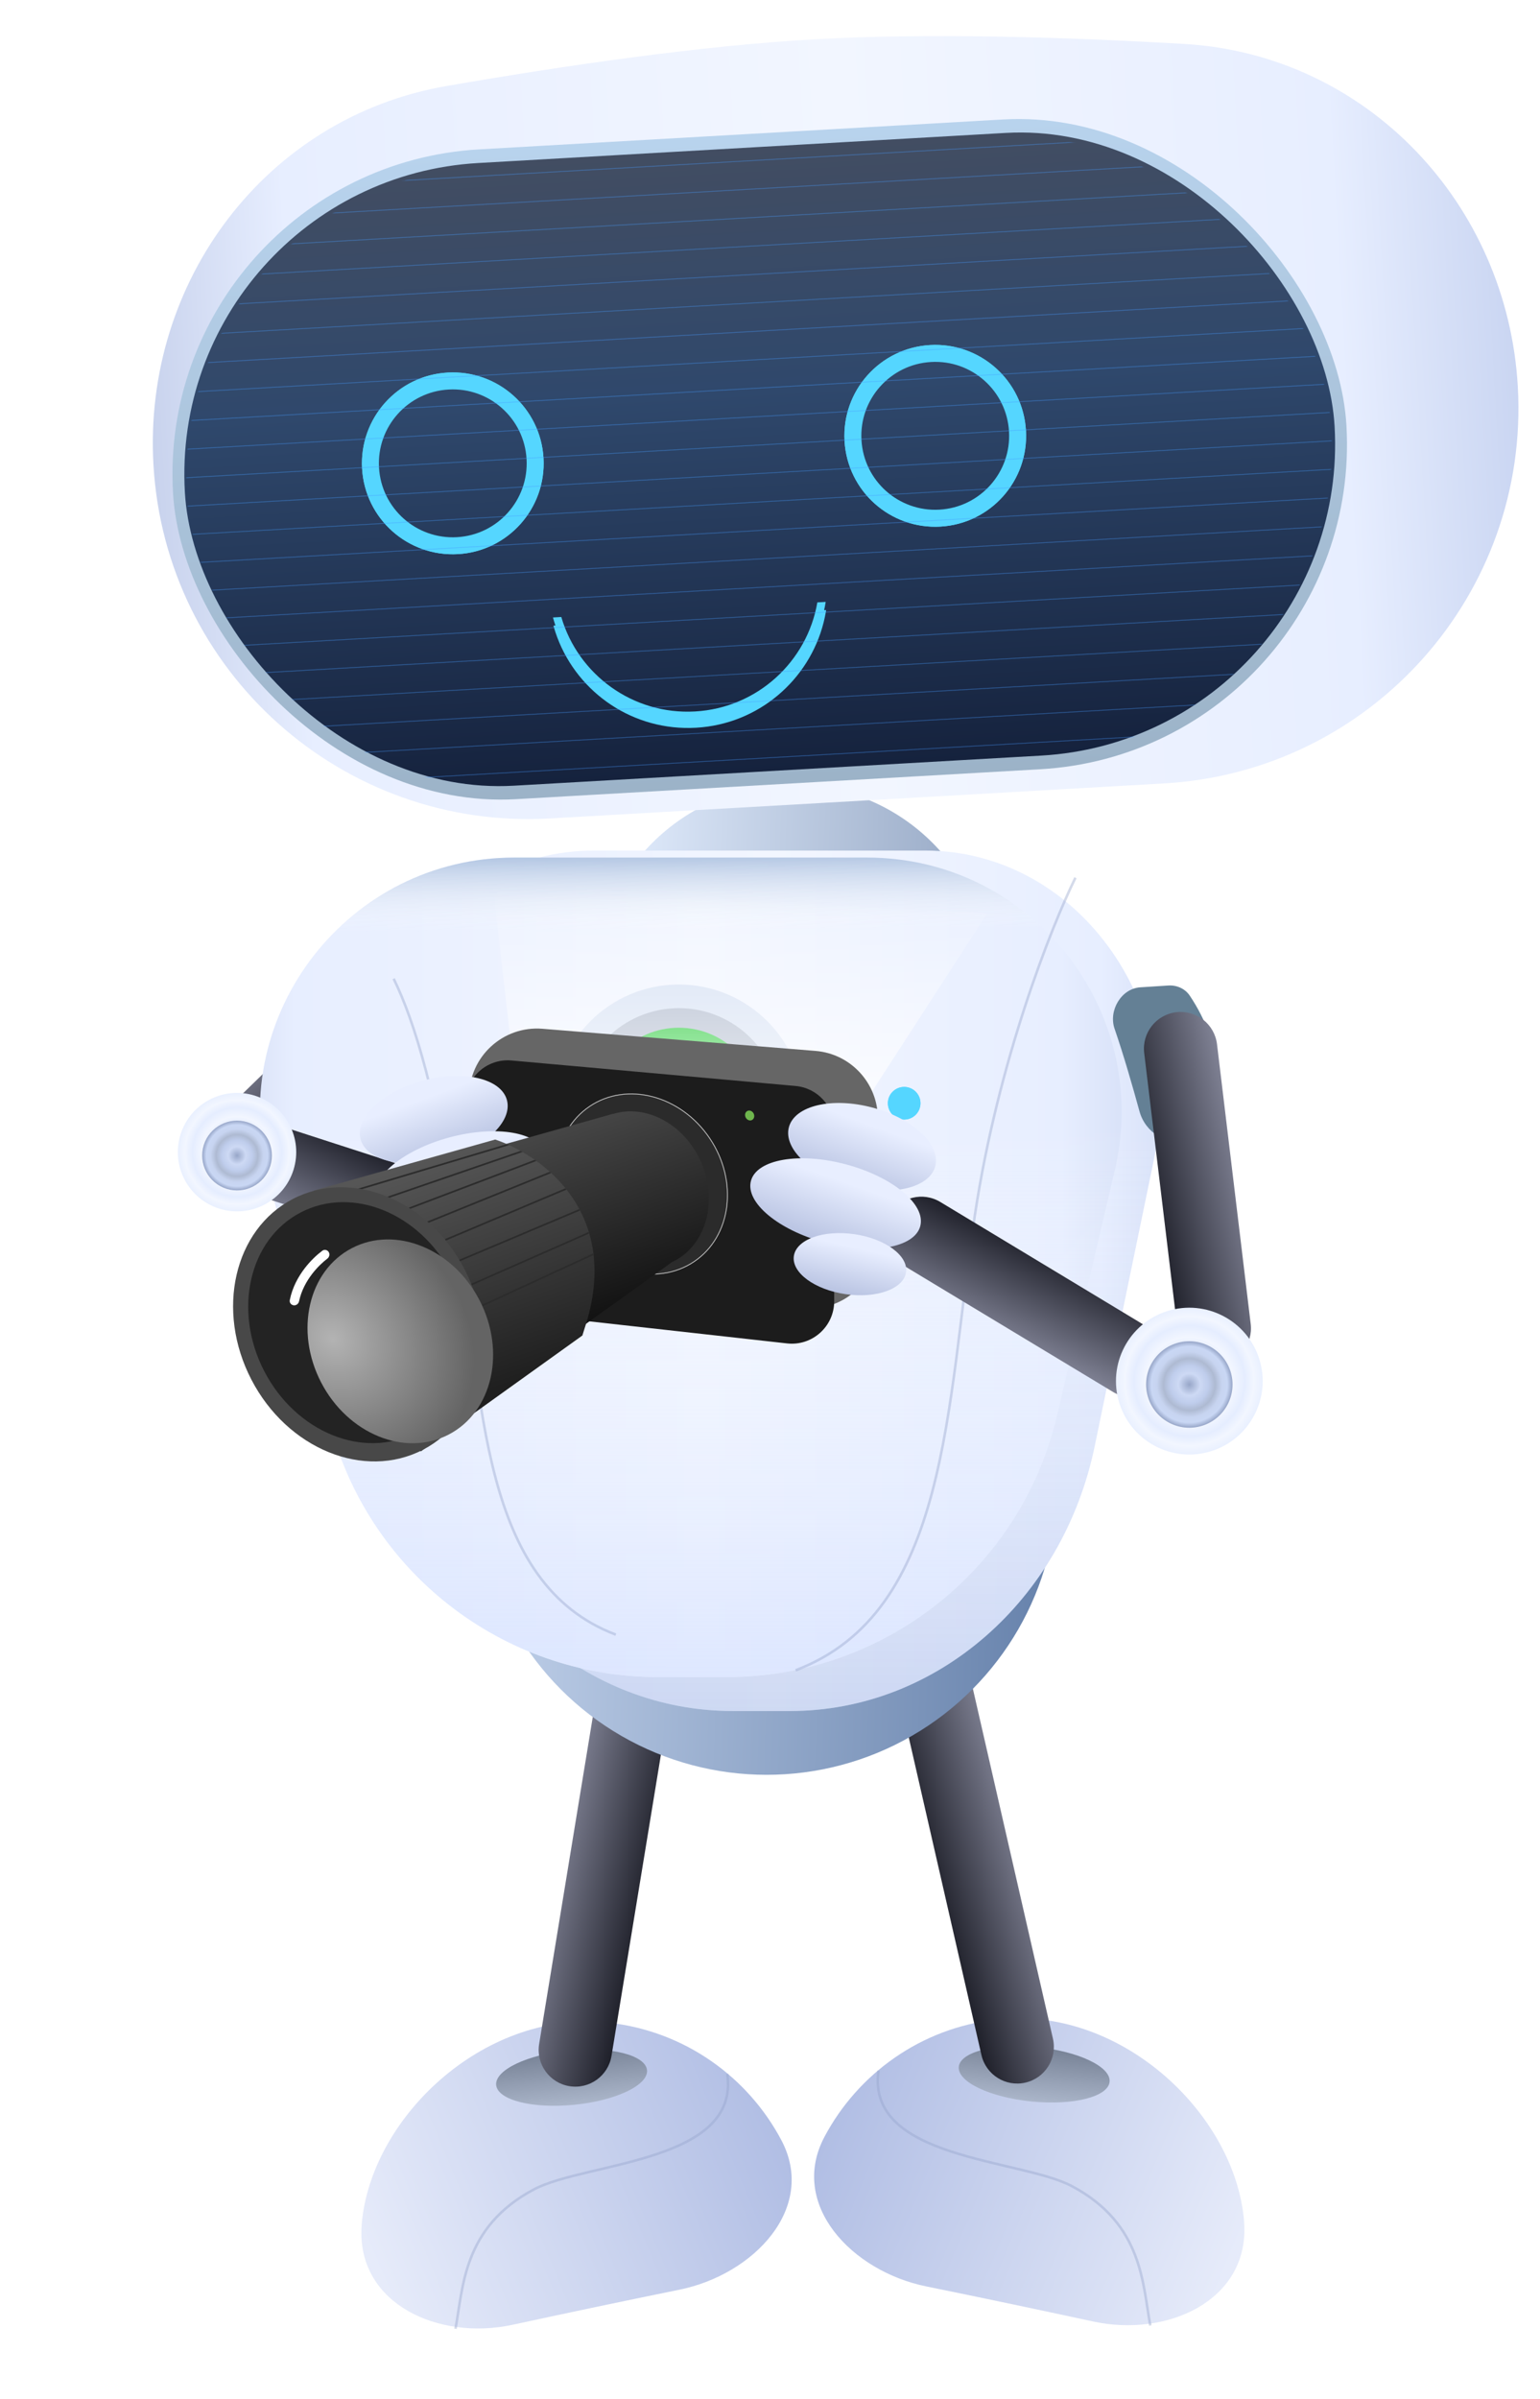 <svg width="1816" height="2827" viewBox="0 0 1816 2827" fill="none" xmlns="http://www.w3.org/2000/svg">
<path d="M1467.32 2622.75C1471.04 2711.59 1376.2 2754.61 1289.28 2735.86C1221.05 2721.13 1153.75 2706.94 1092.59 2694.55C1004.24 2676.65 929.933 2597.77 972.23 2518.17C1011.52 2444.22 1085.35 2390.21 1174.83 2379.94C1319.3 2363.34 1452.18 2487.16 1466.46 2611.47C1466.86 2614.97 1467.15 2618.75 1467.32 2622.75Z" fill="url(#paint0_linear_1_102)"/>
<path opacity="0.4" d="M1356.48 2740.52C1347.35 2693.11 1348.31 2620.88 1263.74 2576.19C1202.75 2543.97 1020.62 2544.96 1036 2440.22" stroke="#93A2CA" stroke-width="3"/>
<ellipse cx="89.369" cy="32.192" rx="89.369" ry="32.192" transform="matrix(-0.995 -0.099 -0.099 0.995 1311.65 2421.33)" fill="url(#paint1_linear_1_102)"/>
<path d="M426.253 2626.59C422.529 2715.43 517.372 2758.45 604.286 2739.7C672.522 2724.98 739.818 2710.79 800.979 2698.39C889.327 2680.49 963.637 2601.62 921.34 2522.01C882.048 2448.06 808.22 2394.06 718.738 2383.78C574.27 2367.19 441.387 2491.01 427.108 2615.32C426.706 2618.82 426.421 2622.59 426.253 2626.59Z" fill="url(#paint2_linear_1_102)"/>
<path opacity="0.4" d="M537.094 2744.36C546.223 2696.95 545.262 2624.72 629.827 2580.04C690.817 2547.81 872.949 2548.81 857.573 2444.06" stroke="#93A2CA" stroke-width="3"/>
<ellipse cx="674.031" cy="2448.39" rx="89.369" ry="32.192" transform="rotate(-5.664 674.031 2448.39)" fill="url(#paint3_linear_1_102)"/>
<path fill-rule="evenodd" clip-rule="evenodd" d="M1209.15 2454.3C1232.43 2448.97 1246.98 2425.78 1241.65 2402.5L1105.83 1809.24C1100.5 1785.96 1077.31 1771.41 1054.03 1776.74C1030.75 1782.07 1016.19 1805.26 1021.52 1828.54L1157.34 2421.8C1162.67 2445.08 1185.87 2459.63 1209.15 2454.3Z" fill="url(#paint4_linear_1_102)"/>
<path fill-rule="evenodd" clip-rule="evenodd" d="M671.424 2458.48C647.857 2454.61 631.887 2432.37 635.755 2408.8L734.314 1808.23C738.182 1784.66 760.422 1768.69 783.99 1772.56C807.557 1776.43 823.527 1798.67 819.659 1822.24L721.099 2422.81C717.232 2446.37 694.991 2462.34 671.424 2458.48Z" fill="url(#paint5_linear_1_102)"/>
<path fill-rule="evenodd" clip-rule="evenodd" d="M252.324 1381.99C235.68 1364.86 236.073 1337.48 253.201 1320.84L491.269 1089.5C508.397 1072.86 535.774 1073.25 552.418 1090.38C569.061 1107.51 568.668 1134.89 551.54 1151.53L313.472 1382.86C296.344 1399.51 268.967 1399.11 252.324 1381.99Z" fill="url(#paint6_linear_1_102)"/>
<circle cx="903.97" cy="1748.99" r="342.581" fill="url(#paint7_linear_1_102)"/>
<circle cx="934.451" cy="1158.3" r="233.513" fill="url(#paint8_linear_1_102)"/>
<path d="M431.811 1371.88C390.542 1183.34 522.08 1002.37 700.386 1002.37H1091C1267.88 1002.37 1399.13 1180.62 1360.36 1368.19L1290.96 1703.99C1253.21 1886.6 1104.02 2016.37 931.815 2016.37H863.683C693.21 2016.37 545.04 1889.15 505.584 1708.9L431.811 1371.88Z" fill="url(#paint9_linear_1_102)"/>
<path d="M431.811 1371.88C390.542 1183.34 522.08 1002.37 700.386 1002.37H1091C1267.88 1002.37 1399.13 1180.62 1360.36 1368.19L1290.96 1703.99C1253.21 1886.6 1104.02 2016.37 931.815 2016.37H863.683C693.21 2016.37 545.04 1889.15 505.584 1708.9L431.811 1371.88Z" fill="url(#paint10_linear_1_102)"/>
<g filter="url(#filter0_i_1_102)">
<path d="M435.504 1369.32C388.219 1179.99 531.421 996.629 726.563 996.629H1142.54C1336.06 996.629 1478.95 1177.14 1434.53 1365.49L1366.45 1654.2C1323.86 1834.79 1162.67 1962.39 977.127 1962.39H896.01C712.428 1962.39 552.413 1837.43 507.93 1659.31L435.504 1369.32Z" fill="url(#paint11_linear_1_102)"/>
<path d="M435.504 1369.32C388.219 1179.99 531.421 996.629 726.563 996.629H1142.54C1336.06 996.629 1478.95 1177.14 1434.53 1365.49L1366.45 1654.2C1323.86 1834.79 1162.67 1962.39 977.127 1962.39H896.01C712.428 1962.39 552.413 1837.43 507.93 1659.31L435.504 1369.32Z" fill="url(#paint12_linear_1_102)"/>
<path d="M435.504 1369.32C388.219 1179.99 531.421 996.629 726.563 996.629H1142.54C1336.06 996.629 1478.95 1177.14 1434.53 1365.49L1366.45 1654.2C1323.86 1834.79 1162.67 1962.39 977.127 1962.39H896.01C712.428 1962.39 552.413 1837.43 507.93 1659.31L435.504 1369.32Z" fill="url(#paint13_linear_1_102)"/>
</g>
<g filter="url(#filter1_f_1_102)">
<circle cx="1066.22" cy="1300.14" r="19.219" fill="#55D6FF"/>
</g>
<circle cx="1066.22" cy="1300.14" r="19.219" fill="#55D6FF"/>
<circle cx="800.517" cy="1307.73" r="147.507" fill="#D5E0F3"/>
<circle cx="800.517" cy="1307.73" r="119.639" fill="#ABB6CA"/>
<g filter="url(#filter2_d_1_102)">
<circle cx="800.517" cy="1307.73" r="96.576" fill="url(#paint14_linear_1_102)"/>
</g>
<path d="M877.58 1249.21C885.163 1278.22 883.072 1309.94 869.439 1339.25C855.469 1369.29 831.756 1391.68 803.811 1404.43C839.105 1403.31 872.495 1382.81 888.405 1348.61C904.074 1314.92 898.655 1276.83 877.58 1249.21Z" fill="#0FBD21"/>
<g filter="url(#filter3_d_1_102)">
<path d="M870.732 1306.93C870.732 1306.93 855.229 1314.95 850.418 1314.06C845.607 1313.17 827.038 1294.65 823.364 1295.06C819.691 1295.47 823.69 1304.97 820.483 1304.26C813.14 1302.78 809.547 1297.26 807.043 1290.71C804.54 1284.17 801.824 1282.45 799.118 1282.28C796.413 1282.11 796.001 1294.64 794.468 1295.71C792.934 1296.78 788.097 1293.85 787.234 1288.85C785.99 1281.65 784.509 1272.53 782.549 1272C780.589 1271.46 779.678 1277.71 776.292 1277.36C772.907 1277 761.534 1269.43 759.395 1269.79C757.257 1270.14 758.117 1272.37 755.266 1272.9C752.415 1273.44 739.586 1271.48 739.586 1271.48C739.586 1271.48 750.812 1278.07 757.048 1283.59C763.285 1289.12 790.191 1313.71 805.159 1318.16C820.126 1322.62 832.6 1323.33 839.192 1321.55C845.785 1319.76 868.593 1309.07 868.593 1309.07L870.732 1306.93Z" fill="white"/>
</g>
<g filter="url(#filter4_d_1_102)">
<path d="M865.653 1315.04C865.653 1315.04 857.036 1322.69 840.617 1329.12C824.199 1335.55 817.006 1333.74 809.951 1335.95C802.897 1338.16 799.085 1344.44 797.118 1342.85C795.01 1341.15 801.49 1334.1 798.098 1331.09C794.706 1328.09 778.267 1340.75 776.129 1337.36C773.991 1333.98 781.459 1328.05 778.43 1325.11C775.401 1322.17 756.87 1325.38 757.85 1321.55C758.83 1317.71 765.994 1320.03 764.888 1315.31C763.782 1310.58 749.558 1309.51 750.55 1305.53C751.543 1301.55 753.341 1295.99 750.537 1291.45C747.734 1286.92 742.623 1279.34 742.704 1279.32C742.704 1279.32 761.859 1292.95 773.084 1302.39C784.31 1311.83 794.289 1320.57 806.584 1323.86C818.879 1327.16 832.688 1327.78 841.152 1325.47C849.616 1323.15 865.653 1315.04 865.653 1315.04H865.653Z" fill="white"/>
</g>
<path opacity="0.4" d="M464.188 1153.37C489.016 1203.72 515.689 1292.42 539.746 1452.43C569.817 1652.45 566.579 1865.86 726.189 1926.37" stroke="#93A2CA" stroke-width="3"/>
<path opacity="0.4" d="M1268.19 1034.37C1240.03 1091.37 1176.9 1250.67 1149.62 1431.82C1115.52 1658.26 1119.19 1899.86 938.189 1968.37" stroke="#93A2CA" stroke-width="3"/>
<path d="M180.936 547.504C168.643 331.935 313.498 138.299 526.246 101.431C667.408 76.968 826.598 53.94 959.91 46.338C1093.06 38.745 1253.43 43.514 1396.14 51.763C1611.67 64.222 1777.55 240.139 1789.84 455.686C1803.77 699.974 1617.03 909.301 1372.75 923.232L648.41 964.537C404.16 978.466 194.865 791.754 180.936 547.504Z" fill="url(#paint15_linear_1_102)"/>
<rect x="182.183" y="197.866" width="1386" height="767" rx="383.5" transform="rotate(-3.264 182.183 197.866)" fill="url(#paint16_linear_1_102)"/>
<rect x="197.071" y="213.041" width="1358" height="735" rx="367.5" transform="rotate(-3.264 197.071 213.041)" fill="url(#paint17_linear_1_102)"/>
<path d="M654.993 737.137C653.924 734.027 652.946 730.874 652.06 727.679L661.893 727.118C681.684 794.919 746.172 842.627 819.701 838.434C893.231 834.241 951.877 779.511 963.832 709.9L973.665 709.339C973.149 712.614 972.535 715.858 971.827 719.069L974.212 718.933C974.097 719.664 973.977 720.393 973.852 721.121C973.132 725.314 972.252 729.457 971.22 733.542C954.044 801.468 894.452 853.422 820.796 857.622C747.14 861.822 682.028 816.98 657.241 751.447C655.751 747.506 654.406 743.49 653.214 739.405C653.007 738.697 652.805 737.986 652.607 737.273L654.993 737.137Z" fill="#55D6FF"/>
<g filter="url(#filter5_f_1_102)">
<circle cx="533.938" cy="546.045" r="99.647" transform="rotate(-3.264 533.938 546.045)" stroke="#55D6FF" stroke-width="15"/>
</g>
<g filter="url(#filter6_f_1_102)">
<circle cx="1102.86" cy="513.602" r="99.647" transform="rotate(-3.264 1102.86 513.602)" stroke="#55D6FF" stroke-width="15"/>
</g>
<circle cx="533.938" cy="546.045" r="97.147" transform="rotate(-3.264 533.938 546.045)" stroke="#55D6FF" stroke-width="20"/>
<circle cx="1102.86" cy="513.602" r="97.147" transform="rotate(-3.264 1102.86 513.602)" stroke="#55D6FF" stroke-width="20"/>
<mask id="mask0_1_102" style="mask-type:alpha" maskUnits="userSpaceOnUse" x="219" y="161" width="1352" height="768">
<rect x="199.353" y="217.921" width="1352" height="732" rx="366" transform="rotate(-3.264 199.353 217.921)" fill="url(#paint18_linear_1_102)"/>
</mask>
<g mask="url(#mask0_1_102)">
<line opacity="0.4" x1="122.459" y1="232.852" x2="2001.77" y2="125.682" stroke="#479CFF"/>
<line opacity="0.4" x1="124.367" y1="266.308" x2="2003.68" y2="159.139" stroke="#479CFF"/>
<line opacity="0.4" x1="126.275" y1="299.765" x2="2005.59" y2="192.595" stroke="#479CFF"/>
<line opacity="0.4" x1="128.182" y1="333.222" x2="2007.5" y2="226.052" stroke="#479CFF"/>
<line opacity="0.4" x1="130.09" y1="366.679" x2="2009.4" y2="259.509" stroke="#479CFF"/>
<line opacity="0.4" x1="131.998" y1="400.135" x2="2011.31" y2="292.966" stroke="#479CFF"/>
<line opacity="0.4" x1="133.906" y1="433.592" x2="2013.22" y2="326.422" stroke="#479CFF"/>
<line opacity="0.4" x1="135.814" y1="467.049" x2="2015.13" y2="359.879" stroke="#479CFF"/>
<line opacity="0.4" x1="137.722" y1="500.506" x2="2017.04" y2="393.336" stroke="#479CFF"/>
<line opacity="0.4" x1="139.63" y1="533.962" x2="2018.94" y2="426.793" stroke="#479CFF"/>
<line opacity="0.4" x1="141.538" y1="567.419" x2="2020.85" y2="460.249" stroke="#479CFF"/>
<line opacity="0.4" x1="143.446" y1="600.876" x2="2022.76" y2="493.706" stroke="#479CFF"/>
<line opacity="0.4" x1="145.354" y1="634.333" x2="2024.67" y2="527.163" stroke="#479CFF"/>
<line opacity="0.4" x1="147.262" y1="667.79" x2="2026.58" y2="560.62" stroke="#479CFF"/>
<line opacity="0.4" x1="149.169" y1="701.246" x2="2028.48" y2="594.077" stroke="#479CFF"/>
<line opacity="0.4" x1="151.077" y1="734.703" x2="2030.39" y2="627.533" stroke="#479CFF"/>
<line opacity="0.4" x1="152.985" y1="768.16" x2="2032.3" y2="660.99" stroke="#479CFF"/>
<line opacity="0.4" x1="154.893" y1="801.617" x2="2034.21" y2="694.447" stroke="#479CFF"/>
<line opacity="0.4" x1="156.801" y1="835.073" x2="2036.12" y2="727.904" stroke="#479CFF"/>
<line opacity="0.4" x1="158.709" y1="868.53" x2="2038.02" y2="761.36" stroke="#479CFF"/>
<line opacity="0.4" x1="160.617" y1="901.987" x2="2039.93" y2="794.817" stroke="#479CFF"/>
<line opacity="0.4" x1="162.525" y1="935.444" x2="2041.84" y2="828.274" stroke="#479CFF"/>
<line opacity="0.4" x1="164.433" y1="968.9" x2="2043.75" y2="861.731" stroke="#479CFF"/>
<line opacity="0.4" x1="166.34" y1="1002.36" x2="2045.65" y2="895.188" stroke="#479CFF"/>
</g>
<path d="M1403.02 1173.38C1397.46 1165.07 1387.69 1160.76 1377.7 1161.4L1344.63 1163.53C1322.14 1164.98 1306.95 1191.02 1314.32 1212.32C1324.87 1242.86 1335.75 1280.67 1343.68 1309.61C1350.53 1334.6 1375.55 1350.23 1400.92 1344.98L1426.35 1339.71C1429.5 1339.06 1431.64 1338.5 1434.85 1338.24C1442.03 1337.67 1432.94 1331.02 1433.68 1323.85C1437.69 1285.26 1442.99 1233.17 1403.02 1173.38Z" fill="#648095"/>
<path fill-rule="evenodd" clip-rule="evenodd" d="M1437.08 1608.3C1460.79 1605.44 1477.7 1583.9 1474.84 1560.19L1435.14 1230.62C1432.28 1206.91 1410.75 1190.01 1387.04 1192.86C1363.32 1195.72 1346.42 1217.26 1349.27 1240.97L1388.98 1570.53C1391.83 1594.25 1413.37 1611.15 1437.08 1608.3Z" fill="url(#paint19_linear_1_102)"/>
<path d="M581.689 1048.87L604.691 1248.87L964.187 1385.37L1164.19 1076.37L581.689 1048.87Z" fill="url(#paint20_linear_1_102)"/>
<path d="M553.194 1429.46L553.194 1292.12C553.194 1245.39 593.077 1208.6 639.655 1212.38L961.655 1238.47C1003.2 1241.84 1035.19 1276.53 1035.19 1318.21L1035.19 1461.9C1035.19 1509.26 994.289 1546.25 947.173 1541.5L625.173 1509.05C584.303 1504.94 553.194 1470.53 553.194 1429.46Z" fill="#666666"/>
<g filter="url(#filter7_i_1_102)">
<path d="M548.693 1482.14L548.693 1285.55C548.693 1256.18 573.899 1233.13 603.158 1235.75L938.158 1265.79C963.939 1268.1 983.693 1289.7 983.693 1315.59L983.693 1519.49C983.693 1549.29 957.778 1572.48 928.153 1569.18L593.153 1531.83C567.84 1529.01 548.693 1507.61 548.693 1482.14Z" fill="#1C1C1C"/>
</g>
<ellipse cx="884.018" cy="1314.58" rx="5.25" ry="6" transform="rotate(-27.779 884.018 1314.58)" fill="#6EB54D"/>
<path d="M836.885 1341.44C870.943 1392.01 862.629 1457.06 818.508 1486.77C774.387 1516.49 710.984 1499.74 676.926 1449.18C642.867 1398.61 651.181 1333.56 695.303 1303.84C739.424 1274.13 802.826 1290.87 836.885 1341.44Z" fill="#2B2B2B" stroke="#C2C2C2"/>
<path fill-rule="evenodd" clip-rule="evenodd" d="M1049.45 1431.16C1037.11 1451.61 1043.69 1478.19 1064.14 1490.53L1312.57 1640.41C1333.02 1652.75 1359.59 1646.17 1371.93 1625.72C1384.27 1605.27 1377.69 1578.69 1357.24 1566.36L1108.81 1416.48C1088.36 1404.14 1061.78 1410.71 1049.45 1431.16Z" fill="url(#paint21_linear_1_102)"/>
<circle cx="1402.47" cy="1627.59" r="86.486" transform="rotate(72.589 1402.47 1627.59)" fill="url(#paint22_angular_1_102)"/>
<g filter="url(#filter8_i_1_102)">
<circle cx="1402.47" cy="1627.59" r="50.931" transform="rotate(72.589 1402.47 1627.59)" fill="url(#paint23_angular_1_102)"/>
</g>
<ellipse cx="1016.57" cy="1351.42" rx="47.756" ry="89.322" transform="rotate(-75.035 1016.57 1351.42)" fill="url(#paint24_linear_1_102)"/>
<ellipse cx="985.353" cy="1418.32" rx="47.756" ry="103.335" transform="rotate(-75.035 985.353 1418.32)" fill="url(#paint25_linear_1_102)"/>
<ellipse cx="1002.27" cy="1489.78" rx="35.736" ry="66.84" transform="rotate(-81.774 1002.27 1489.78)" fill="url(#paint26_linear_1_102)"/>
<path fill-rule="evenodd" clip-rule="evenodd" d="M497.621 1426.36C490.267 1449.08 465.885 1461.54 443.163 1454.19L263.337 1395.98C240.615 1388.63 228.158 1364.24 235.512 1341.52C242.866 1318.8 267.248 1306.34 289.97 1313.7L469.796 1371.9C492.518 1379.26 504.975 1403.64 497.621 1426.36Z" fill="url(#paint27_linear_1_102)"/>
<circle cx="69.8" cy="69.8" r="69.8" transform="matrix(-0.299 0.954 0.954 0.299 233.801 1270.29)" fill="url(#paint28_angular_1_102)"/>
<g filter="url(#filter9_i_1_102)">
<circle cx="41.104" cy="41.104" r="41.104" transform="matrix(-0.299 0.954 0.954 0.299 252.595 1306.26)" fill="url(#paint29_angular_1_102)"/>
</g>
<ellipse cx="47.756" cy="89.322" rx="47.756" ry="89.322" transform="matrix(-0.258 -0.966 -0.966 0.258 610.114 1342.61)" fill="url(#paint30_linear_1_102)"/>
<ellipse cx="47.756" cy="103.335" rx="47.756" ry="103.335" transform="matrix(-0.258 -0.966 -0.966 0.258 654.872 1405.89)" fill="url(#paint31_linear_1_102)"/>
<ellipse cx="35.736" cy="66.84" rx="35.736" ry="66.84" transform="matrix(-0.143 -0.99 -0.99 0.143 597.057 1483.7)" fill="url(#paint32_linear_1_102)"/>
<path fill-rule="evenodd" clip-rule="evenodd" d="M792.682 1487.2C832.042 1468.82 847.323 1416.61 826.763 1369.61C807.107 1324.67 761.715 1300.56 722.621 1312.88L722.539 1312.69L383.184 1408.07L501.629 1695.81L792.682 1487.2Z" fill="url(#paint33_linear_1_102)"/>
<path d="M583.963 1342.91C640.214 1361.88 734.302 1430.54 689.2 1565.98C688.289 1568.72 687.476 1571.33 686.759 1573.84L496.15 1710.45L369.654 1403.15L583.963 1342.91Z" fill="url(#paint34_linear_1_102)"/>
<mask id="mask1_1_102" style="mask-type:alpha" maskUnits="userSpaceOnUse" x="369" y="1342" width="333" height="369">
<path d="M583.962 1342.92C640.213 1361.88 734.302 1430.54 689.2 1565.98C688.289 1568.72 687.476 1571.33 686.759 1573.84L496.15 1710.46L369.654 1403.15L583.962 1342.92Z" fill="url(#paint35_linear_1_102)"/>
</mask>
<g mask="url(#mask1_1_102)">
<line x1="721.685" y1="1467.96" x2="548.509" y2="1547.85" stroke="#2C2C2C" stroke-width="2"/>
<line x1="708.799" y1="1446.44" x2="537.093" y2="1522.1" stroke="#2C2C2C" stroke-width="2"/>
<line x1="704.934" y1="1416.69" x2="529.004" y2="1490.89" stroke="#2C2C2C" stroke-width="2"/>
<line x1="701.083" y1="1386.94" x2="525.153" y2="1461.14" stroke="#2C2C2C" stroke-width="2"/>
<line x1="678.668" y1="1369.68" x2="503.344" y2="1440.77" stroke="#2C2C2C" stroke-width="2"/>
<line x1="658.87" y1="1357.12" x2="477.21" y2="1426.01" stroke="#2C2C2C" stroke-width="2"/>
<line x1="634.747" y1="1350.17" x2="441.665" y2="1416.5" stroke="#2C2C2C" stroke-width="2"/>
<line x1="623.508" y1="1341.55" x2="421.593" y2="1401.97" stroke="#2C2C2C" stroke-width="2"/>
</g>
<g filter="url(#filter10_i_1_102)">
<ellipse cx="422.06" cy="1558.71" rx="141.5" ry="166.5" transform="rotate(-27.448 422.06 1558.71)" fill="#484848"/>
</g>
<ellipse cx="422.061" cy="1558.71" rx="124.386" ry="146.363" transform="rotate(-27.448 422.061 1558.71)" fill="#232323"/>
<g filter="url(#filter11_iii_1_102)">
<ellipse cx="422.061" cy="1558.72" rx="105.204" ry="123.792" transform="rotate(-27.448 422.061 1558.72)" fill="url(#paint36_radial_1_102)"/>
</g>
<path fill-rule="evenodd" clip-rule="evenodd" d="M359.522 1494.36C366.411 1485.45 373.995 1478.49 380.134 1473.91C382.57 1472.1 385.969 1472.88 387.586 1475.45C389.202 1478.02 388.425 1481.41 386.011 1483.26C380.791 1487.24 374.238 1493.31 368.226 1501.09C361.309 1510.04 355.278 1521.03 352.667 1533.51C352.046 1536.49 349.323 1538.64 346.308 1538.27C343.293 1537.9 341.131 1535.15 341.717 1532.17C344.649 1517.26 351.73 1504.45 359.522 1494.36Z" fill="white"/>
<defs>
<filter id="filter0_i_1_102" x="394.416" y="996.629" width="1048.26" height="979.762" filterUnits="userSpaceOnUse" color-interpolation-filters="sRGB">
<feFlood flood-opacity="0" result="BackgroundImageFix"/>
<feBlend mode="normal" in="SourceGraphic" in2="BackgroundImageFix" result="shape"/>
<feColorMatrix in="SourceAlpha" type="matrix" values="0 0 0 0 0 0 0 0 0 0 0 0 0 0 0 0 0 0 127 0" result="hardAlpha"/>
<feOffset dx="-120" dy="14"/>
<feGaussianBlur stdDeviation="16"/>
<feComposite in2="hardAlpha" operator="arithmetic" k2="-1" k3="1"/>
<feColorMatrix type="matrix" values="0 0 0 0 0.329 0 0 0 0 0.535 0 0 0 0 0.725 0 0 0 0.25 0"/>
<feBlend mode="normal" in2="shape" result="effect1_innerShadow_1_102"/>
</filter>
<filter id="filter1_f_1_102" x="1017" y="1250.92" width="98.438" height="98.438" filterUnits="userSpaceOnUse" color-interpolation-filters="sRGB">
<feFlood flood-opacity="0" result="BackgroundImageFix"/>
<feBlend mode="normal" in="SourceGraphic" in2="BackgroundImageFix" result="shape"/>
<feGaussianBlur stdDeviation="15" result="effect1_foregroundBlur_1_102"/>
</filter>
<filter id="filter2_d_1_102" x="673.94" y="1181.16" width="253.152" height="253.152" filterUnits="userSpaceOnUse" color-interpolation-filters="sRGB">
<feFlood flood-opacity="0" result="BackgroundImageFix"/>
<feColorMatrix in="SourceAlpha" type="matrix" values="0 0 0 0 0 0 0 0 0 0 0 0 0 0 0 0 0 0 127 0" result="hardAlpha"/>
<feOffset/>
<feGaussianBlur stdDeviation="15"/>
<feColorMatrix type="matrix" values="0 0 0 0 0.236 0 0 0 0 0.833 0 0 0 0 0.139 0 0 0 0.87 0"/>
<feBlend mode="normal" in2="BackgroundImageFix" result="effect1_dropShadow_1_102"/>
<feBlend mode="normal" in="SourceGraphic" in2="effect1_dropShadow_1_102" result="shape"/>
</filter>
<filter id="filter3_d_1_102" x="739.586" y="1268.78" width="131.146" height="53.675" filterUnits="userSpaceOnUse" color-interpolation-filters="sRGB">
<feFlood flood-opacity="0" result="BackgroundImageFix"/>
<feColorMatrix in="SourceAlpha" type="matrix" values="0 0 0 0 0 0 0 0 0 0 0 0 0 0 0 0 0 0 127 0" result="hardAlpha"/>
<feOffset dy="-1"/>
<feColorMatrix type="matrix" values="0 0 0 0 0.383 0 0 0 0 0.621 0 0 0 0 0.264 0 0 0 1 0"/>
<feBlend mode="normal" in2="BackgroundImageFix" result="effect1_dropShadow_1_102"/>
<feBlend mode="normal" in="SourceGraphic" in2="effect1_dropShadow_1_102" result="shape"/>
</filter>
<filter id="filter4_d_1_102" x="742.703" y="1278.32" width="122.95" height="64.794" filterUnits="userSpaceOnUse" color-interpolation-filters="sRGB">
<feFlood flood-opacity="0" result="BackgroundImageFix"/>
<feColorMatrix in="SourceAlpha" type="matrix" values="0 0 0 0 0 0 0 0 0 0 0 0 0 0 0 0 0 0 127 0" result="hardAlpha"/>
<feOffset dy="-1"/>
<feColorMatrix type="matrix" values="0 0 0 0 0.383 0 0 0 0 0.621 0 0 0 0 0.264 0 0 0 1 0"/>
<feBlend mode="normal" in2="BackgroundImageFix" result="effect1_dropShadow_1_102"/>
<feBlend mode="normal" in="SourceGraphic" in2="effect1_dropShadow_1_102" result="shape"/>
</filter>
<filter id="filter5_f_1_102" x="386.788" y="398.896" width="294.3" height="294.3" filterUnits="userSpaceOnUse" color-interpolation-filters="sRGB">
<feFlood flood-opacity="0" result="BackgroundImageFix"/>
<feBlend mode="normal" in="SourceGraphic" in2="BackgroundImageFix" result="shape"/>
<feGaussianBlur stdDeviation="20" result="effect1_foregroundBlur_1_102"/>
</filter>
<filter id="filter6_f_1_102" x="955.711" y="366.452" width="294.3" height="294.3" filterUnits="userSpaceOnUse" color-interpolation-filters="sRGB">
<feFlood flood-opacity="0" result="BackgroundImageFix"/>
<feBlend mode="normal" in="SourceGraphic" in2="BackgroundImageFix" result="shape"/>
<feGaussianBlur stdDeviation="20" result="effect1_foregroundBlur_1_102"/>
</filter>
<filter id="filter7_i_1_102" x="548.693" y="1235.55" width="435" height="347.944" filterUnits="userSpaceOnUse" color-interpolation-filters="sRGB">
<feFlood flood-opacity="0" result="BackgroundImageFix"/>
<feBlend mode="normal" in="SourceGraphic" in2="BackgroundImageFix" result="shape"/>
<feColorMatrix in="SourceAlpha" type="matrix" values="0 0 0 0 0 0 0 0 0 0 0 0 0 0 0 0 0 0 127 0" result="hardAlpha"/>
<feOffset dy="14"/>
<feGaussianBlur stdDeviation="17"/>
<feComposite in2="hardAlpha" operator="arithmetic" k2="-1" k3="1"/>
<feColorMatrix type="matrix" values="0 0 0 0 1 0 0 0 0 1 0 0 0 0 1 0 0 0 0.45 0"/>
<feBlend mode="normal" in2="shape" result="effect1_innerShadow_1_102"/>
</filter>
<filter id="filter8_i_1_102" x="1351.52" y="1576.64" width="101.889" height="105.889" filterUnits="userSpaceOnUse" color-interpolation-filters="sRGB">
<feFlood flood-opacity="0" result="BackgroundImageFix"/>
<feBlend mode="normal" in="SourceGraphic" in2="BackgroundImageFix" result="shape"/>
<feColorMatrix in="SourceAlpha" type="matrix" values="0 0 0 0 0 0 0 0 0 0 0 0 0 0 0 0 0 0 127 0" result="hardAlpha"/>
<feOffset dy="4"/>
<feGaussianBlur stdDeviation="2"/>
<feComposite in2="hardAlpha" operator="arithmetic" k2="-1" k3="1"/>
<feColorMatrix type="matrix" values="0 0 0 0 0.336 0 0 0 0 0.519 0 0 0 0 0.792 0 0 0 0.25 0"/>
<feBlend mode="normal" in2="shape" result="effect1_innerShadow_1_102"/>
</filter>
<filter id="filter9_i_1_102" x="238.401" y="1316.66" width="82.231" height="86.231" filterUnits="userSpaceOnUse" color-interpolation-filters="sRGB">
<feFlood flood-opacity="0" result="BackgroundImageFix"/>
<feBlend mode="normal" in="SourceGraphic" in2="BackgroundImageFix" result="shape"/>
<feColorMatrix in="SourceAlpha" type="matrix" values="0 0 0 0 0 0 0 0 0 0 0 0 0 0 0 0 0 0 127 0" result="hardAlpha"/>
<feOffset dy="4"/>
<feGaussianBlur stdDeviation="2"/>
<feComposite in2="hardAlpha" operator="arithmetic" k2="-1" k3="1"/>
<feColorMatrix type="matrix" values="0 0 0 0 0.336 0 0 0 0 0.519 0 0 0 0 0.792 0 0 0 0.25 0"/>
<feBlend mode="normal" in2="shape" result="effect1_innerShadow_1_102"/>
</filter>
<filter id="filter10_i_1_102" x="274.872" y="1397.16" width="294.377" height="325.105" filterUnits="userSpaceOnUse" color-interpolation-filters="sRGB">
<feFlood flood-opacity="0" result="BackgroundImageFix"/>
<feBlend mode="normal" in="SourceGraphic" in2="BackgroundImageFix" result="shape"/>
<feColorMatrix in="SourceAlpha" type="matrix" values="0 0 0 0 0 0 0 0 0 0 0 0 0 0 0 0 0 0 127 0" result="hardAlpha"/>
<feOffset dy="2"/>
<feGaussianBlur stdDeviation="3.5"/>
<feComposite in2="hardAlpha" operator="arithmetic" k2="-1" k3="1"/>
<feColorMatrix type="matrix" values="0 0 0 0 1 0 0 0 0 1 0 0 0 0 1 0 0 0 0.85 0"/>
<feBlend mode="normal" in2="shape" result="effect1_innerShadow_1_102"/>
</filter>
<filter id="filter11_iii_1_102" x="312.628" y="1422.6" width="219.867" height="260.227" filterUnits="userSpaceOnUse" color-interpolation-filters="sRGB">
<feFlood flood-opacity="0" result="BackgroundImageFix"/>
<feBlend mode="normal" in="SourceGraphic" in2="BackgroundImageFix" result="shape"/>
<feColorMatrix in="SourceAlpha" type="matrix" values="0 0 0 0 0 0 0 0 0 0 0 0 0 0 0 0 0 0 127 0" result="hardAlpha"/>
<feOffset dy="4"/>
<feGaussianBlur stdDeviation="2"/>
<feComposite in2="hardAlpha" operator="arithmetic" k2="-1" k3="1"/>
<feColorMatrix type="matrix" values="0 0 0 0 1 0 0 0 0 1 0 0 0 0 1 0 0 0 0.61 0"/>
<feBlend mode="normal" in2="shape" result="effect1_innerShadow_1_102"/>
<feColorMatrix in="SourceAlpha" type="matrix" values="0 0 0 0 0 0 0 0 0 0 0 0 0 0 0 0 0 0 127 0" result="hardAlpha"/>
<feOffset dy="-16"/>
<feGaussianBlur stdDeviation="12"/>
<feComposite in2="hardAlpha" operator="arithmetic" k2="-1" k3="1"/>
<feColorMatrix type="matrix" values="0 0 0 0 0 0 0 0 0 0 0 0 0 0 0 0 0 0 0.25 0"/>
<feBlend mode="normal" in2="effect1_innerShadow_1_102" result="effect2_innerShadow_1_102"/>
<feColorMatrix in="SourceAlpha" type="matrix" values="0 0 0 0 0 0 0 0 0 0 0 0 0 0 0 0 0 0 127 0" result="hardAlpha"/>
<feOffset dx="50" dy="34"/>
<feGaussianBlur stdDeviation="0.5"/>
<feComposite in2="hardAlpha" operator="arithmetic" k2="-1" k3="1"/>
<feColorMatrix type="matrix" values="0 0 0 0 1 0 0 0 0 1 0 0 0 0 1 0 0 0 0.25 0"/>
<feBlend mode="normal" in2="effect2_innerShadow_1_102" result="effect3_innerShadow_1_102"/>
</filter>
<linearGradient id="paint0_linear_1_102" x1="1002.49" y1="2448.73" x2="1461.83" y2="2640.44" gradientUnits="userSpaceOnUse">
<stop stop-color="#B1BEE4"/>
<stop offset="1" stop-color="#E6EBFA"/>
</linearGradient>
<linearGradient id="paint1_linear_1_102" x1="89.369" y1="0" x2="89.369" y2="64.384" gradientUnits="userSpaceOnUse">
<stop stop-color="#778296"/>
<stop offset="1" stop-color="#ABB6CA"/>
</linearGradient>
<linearGradient id="paint2_linear_1_102" x1="891.079" y1="2452.57" x2="431.742" y2="2644.28" gradientUnits="userSpaceOnUse">
<stop stop-color="#B1BEE4"/>
<stop offset="1" stop-color="#E6EBFA"/>
</linearGradient>
<linearGradient id="paint3_linear_1_102" x1="674.031" y1="2416.2" x2="674.031" y2="2480.58" gradientUnits="userSpaceOnUse">
<stop stop-color="#778296"/>
<stop offset="1" stop-color="#ABB6CA"/>
</linearGradient>
<linearGradient id="paint4_linear_1_102" x1="1082.88" y1="2241.97" x2="1324.71" y2="2172.23" gradientUnits="userSpaceOnUse">
<stop stop-color="#0D0E16"/>
<stop offset="1" stop-color="#DBDEF9"/>
</linearGradient>
<linearGradient id="paint5_linear_1_102" x1="784.206" y1="2238.69" x2="538.492" y2="2184.17" gradientUnits="userSpaceOnUse">
<stop stop-color="#0D0E16"/>
<stop offset="1" stop-color="#DBDEF9"/>
</linearGradient>
<linearGradient id="paint6_linear_1_102" x1="406.602" y1="1337.62" x2="249.021" y2="1142.24" gradientUnits="userSpaceOnUse">
<stop stop-color="#0D0E16"/>
<stop offset="1" stop-color="#DBDEF9"/>
</linearGradient>
<linearGradient id="paint7_linear_1_102" x1="615.414" y1="1546.24" x2="1222.4" y2="1566.58" gradientUnits="userSpaceOnUse">
<stop stop-color="#BBCCE6"/>
<stop offset="1" stop-color="#6A85AE"/>
</linearGradient>
<linearGradient id="paint8_linear_1_102" x1="737.763" y1="1020.1" x2="1151.5" y2="1033.97" gradientUnits="userSpaceOnUse">
<stop stop-color="#DFEAFB"/>
<stop offset="1" stop-color="#97A9C5"/>
</linearGradient>
<linearGradient id="paint9_linear_1_102" x1="67.907" y1="1527.62" x2="1805.1" y2="1527.62" gradientUnits="userSpaceOnUse">
<stop stop-color="#7D8FC0"/>
<stop offset="0.229" stop-color="#E7EEFF"/>
<stop offset="0.484" stop-color="#F2F6FF"/>
<stop offset="0.708" stop-color="#E7EEFF"/>
<stop offset="1" stop-color="#7B93CE"/>
</linearGradient>
<linearGradient id="paint10_linear_1_102" x1="893.893" y1="1311.61" x2="893.507" y2="2016.37" gradientUnits="userSpaceOnUse">
<stop stop-color="white" stop-opacity="0"/>
<stop offset="1" stop-color="#7993D5" stop-opacity="0.29"/>
</linearGradient>
<linearGradient id="paint11_linear_1_102" x1="34.871" y1="1521.78" x2="1922.64" y2="1521.78" gradientUnits="userSpaceOnUse">
<stop stop-color="#7D8FC0"/>
<stop offset="0.229" stop-color="#E7EEFF"/>
<stop offset="0.484" stop-color="#F2F6FF"/>
<stop offset="0.708" stop-color="#E7EEFF"/>
<stop offset="1" stop-color="#7B93CE"/>
</linearGradient>
<linearGradient id="paint12_linear_1_102" x1="932.451" y1="1305.81" x2="932.096" y2="2010.44" gradientUnits="userSpaceOnUse">
<stop stop-color="white" stop-opacity="0"/>
<stop offset="1" stop-color="#CCDAFF" stop-opacity="0.62"/>
</linearGradient>
<linearGradient id="paint13_linear_1_102" x1="931.971" y1="996.629" x2="932.451" y2="1082.63" gradientUnits="userSpaceOnUse">
<stop stop-color="#B5C8E4"/>
<stop offset="1" stop-color="white" stop-opacity="0"/>
</linearGradient>
<linearGradient id="paint14_linear_1_102" x1="800.517" y1="1211.16" x2="800.517" y2="1404.31" gradientUnits="userSpaceOnUse">
<stop stop-color="#14C626"/>
<stop offset="1" stop-color="#44D152"/>
</linearGradient>
<linearGradient id="paint15_linear_1_102" x1="-235.923" y1="620.625" x2="2339.99" y2="473.731" gradientUnits="userSpaceOnUse">
<stop stop-color="#7D8FC0"/>
<stop offset="0.229" stop-color="#E7EEFF"/>
<stop offset="0.484" stop-color="#F2F6FF"/>
<stop offset="0.708" stop-color="#E7EEFF"/>
<stop offset="1" stop-color="#7B93CE"/>
</linearGradient>
<linearGradient id="paint16_linear_1_102" x1="875.183" y1="197.866" x2="875.183" y2="964.866" gradientUnits="userSpaceOnUse">
<stop stop-color="#B8D3ED"/>
<stop offset="1" stop-color="#9CB3C8"/>
</linearGradient>
<linearGradient id="paint17_linear_1_102" x1="876.071" y1="213.041" x2="876.071" y2="948.041" gradientUnits="userSpaceOnUse">
<stop stop-color="#424D62"/>
<stop offset="0.391" stop-color="#2F486C"/>
<stop offset="1" stop-color="#15223D"/>
</linearGradient>
<linearGradient id="paint18_linear_1_102" x1="875.353" y1="217.921" x2="875.353" y2="949.921" gradientUnits="userSpaceOnUse">
<stop stop-color="#171717"/>
<stop offset="0.302" stop-color="#1E2834"/>
<stop offset="1" stop-color="#161616"/>
</linearGradient>
<linearGradient id="paint19_linear_1_102" x1="1345" y1="1476.81" x2="1590.37" y2="1423.93" gradientUnits="userSpaceOnUse">
<stop stop-color="#0D0E16"/>
<stop offset="1" stop-color="#DBDEF9"/>
</linearGradient>
<linearGradient id="paint20_linear_1_102" x1="872.938" y1="1048.87" x2="872.938" y2="1385.37" gradientUnits="userSpaceOnUse">
<stop stop-color="white" stop-opacity="0"/>
<stop offset="1" stop-color="white"/>
</linearGradient>
<linearGradient id="paint21_linear_1_102" x1="1197.65" y1="1432.17" x2="1090.77" y2="1659" gradientUnits="userSpaceOnUse">
<stop stop-color="#0D0E16"/>
<stop offset="1" stop-color="#DBDEF9"/>
</linearGradient>
<radialGradient id="paint22_angular_1_102" cx="0" cy="0" r="1" gradientUnits="userSpaceOnUse" gradientTransform="translate(1402.47 1627.59) rotate(90) scale(86.486)">
<stop stop-color="#E9F0FF"/>
<stop offset="0.255" stop-color="#CDD9F4"/>
<stop offset="0.438" stop-color="#DFE9FF"/>
<stop offset="0.599" stop-color="#F2F6FF"/>
<stop offset="0.755" stop-color="#E5EDFF"/>
<stop offset="0.88" stop-color="#F2F6FF"/>
<stop offset="1" stop-color="#E9F0FF"/>
</radialGradient>
<radialGradient id="paint23_angular_1_102" cx="0" cy="0" r="1" gradientUnits="userSpaceOnUse" gradientTransform="translate(1402.47 1627.59) rotate(90) scale(50.931)">
<stop stop-color="#97A6C8"/>
<stop offset="0.255" stop-color="#CDD9F4"/>
<stop offset="0.438" stop-color="#BFCDEC"/>
<stop offset="0.599" stop-color="#AEBAD2"/>
<stop offset="0.755" stop-color="#C7D4F0"/>
<stop offset="0.88" stop-color="#C9D7F4"/>
<stop offset="1" stop-color="#97A6C8"/>
</radialGradient>
<linearGradient id="paint24_linear_1_102" x1="1050.1" y1="1282.65" x2="967.434" y2="1275.36" gradientUnits="userSpaceOnUse">
<stop stop-color="#E8EEFF"/>
<stop offset="1" stop-color="#B4BFDF"/>
</linearGradient>
<linearGradient id="paint25_linear_1_102" x1="1018.88" y1="1338.76" x2="936.053" y2="1332.45" gradientUnits="userSpaceOnUse">
<stop stop-color="#E8EEFF"/>
<stop offset="1" stop-color="#B4BFDF"/>
</linearGradient>
<linearGradient id="paint26_linear_1_102" x1="1027.36" y1="1438.32" x2="965.5" y2="1432.86" gradientUnits="userSpaceOnUse">
<stop stop-color="#E8EEFF"/>
<stop offset="1" stop-color="#B4BFDF"/>
</linearGradient>
<linearGradient id="paint27_linear_1_102" x1="432.259" y1="1325.64" x2="323.062" y2="1550.11" gradientUnits="userSpaceOnUse">
<stop stop-color="#0D0E16"/>
<stop offset="1" stop-color="#DBDEF9"/>
</linearGradient>
<radialGradient id="paint28_angular_1_102" cx="0" cy="0" r="1" gradientUnits="userSpaceOnUse" gradientTransform="translate(69.8 69.8) rotate(90) scale(69.8)">
<stop stop-color="#E9F0FF"/>
<stop offset="0.255" stop-color="#CDD9F4"/>
<stop offset="0.438" stop-color="#DFE9FF"/>
<stop offset="0.599" stop-color="#F2F6FF"/>
<stop offset="0.755" stop-color="#E5EDFF"/>
<stop offset="0.88" stop-color="#F2F6FF"/>
<stop offset="1" stop-color="#E9F0FF"/>
</radialGradient>
<radialGradient id="paint29_angular_1_102" cx="0" cy="0" r="1" gradientUnits="userSpaceOnUse" gradientTransform="translate(41.104 41.104) rotate(90) scale(41.104)">
<stop stop-color="#97A6C8"/>
<stop offset="0.255" stop-color="#CDD9F4"/>
<stop offset="0.438" stop-color="#BFCDEC"/>
<stop offset="0.599" stop-color="#AEBAD2"/>
<stop offset="0.755" stop-color="#C7D4F0"/>
<stop offset="0.88" stop-color="#C9D7F4"/>
<stop offset="1" stop-color="#97A6C8"/>
</radialGradient>
<linearGradient id="paint30_linear_1_102" x1="81.288" y1="20.552" x2="-1.383" y2="13.258" gradientUnits="userSpaceOnUse">
<stop stop-color="#E8EEFF"/>
<stop offset="1" stop-color="#B4BFDF"/>
</linearGradient>
<linearGradient id="paint31_linear_1_102" x1="81.288" y1="23.776" x2="-1.544" y2="17.459" gradientUnits="userSpaceOnUse">
<stop stop-color="#E8EEFF"/>
<stop offset="1" stop-color="#B4BFDF"/>
</linearGradient>
<linearGradient id="paint32_linear_1_102" x1="60.828" y1="15.379" x2="-1.035" y2="9.921" gradientUnits="userSpaceOnUse">
<stop stop-color="#E8EEFF"/>
<stop offset="1" stop-color="#B4BFDF"/>
</linearGradient>
<linearGradient id="paint33_linear_1_102" x1="604.028" y1="1341.72" x2="687.811" y2="1591.46" gradientUnits="userSpaceOnUse">
<stop stop-color="#474747"/>
<stop offset="1" stop-color="#0B0B0B"/>
</linearGradient>
<linearGradient id="paint34_linear_1_102" x1="605.51" y1="1332.29" x2="694.988" y2="1599.01" gradientUnits="userSpaceOnUse">
<stop stop-color="#565656"/>
<stop offset="1" stop-color="#1F1F1F"/>
</linearGradient>
<linearGradient id="paint35_linear_1_102" x1="605.51" y1="1332.29" x2="694.988" y2="1599.01" gradientUnits="userSpaceOnUse">
<stop stop-color="#565656"/>
<stop offset="1" stop-color="#1F1F1F"/>
</linearGradient>
<radialGradient id="paint36_radial_1_102" cx="0" cy="0" r="1" gradientUnits="userSpaceOnUse" gradientTransform="translate(352.792 1519.56) rotate(66.969) scale(177.059 150.473)">
<stop stop-color="#B3B3B3"/>
<stop offset="1" stop-color="#646464"/>
</radialGradient>
</defs>
</svg>
